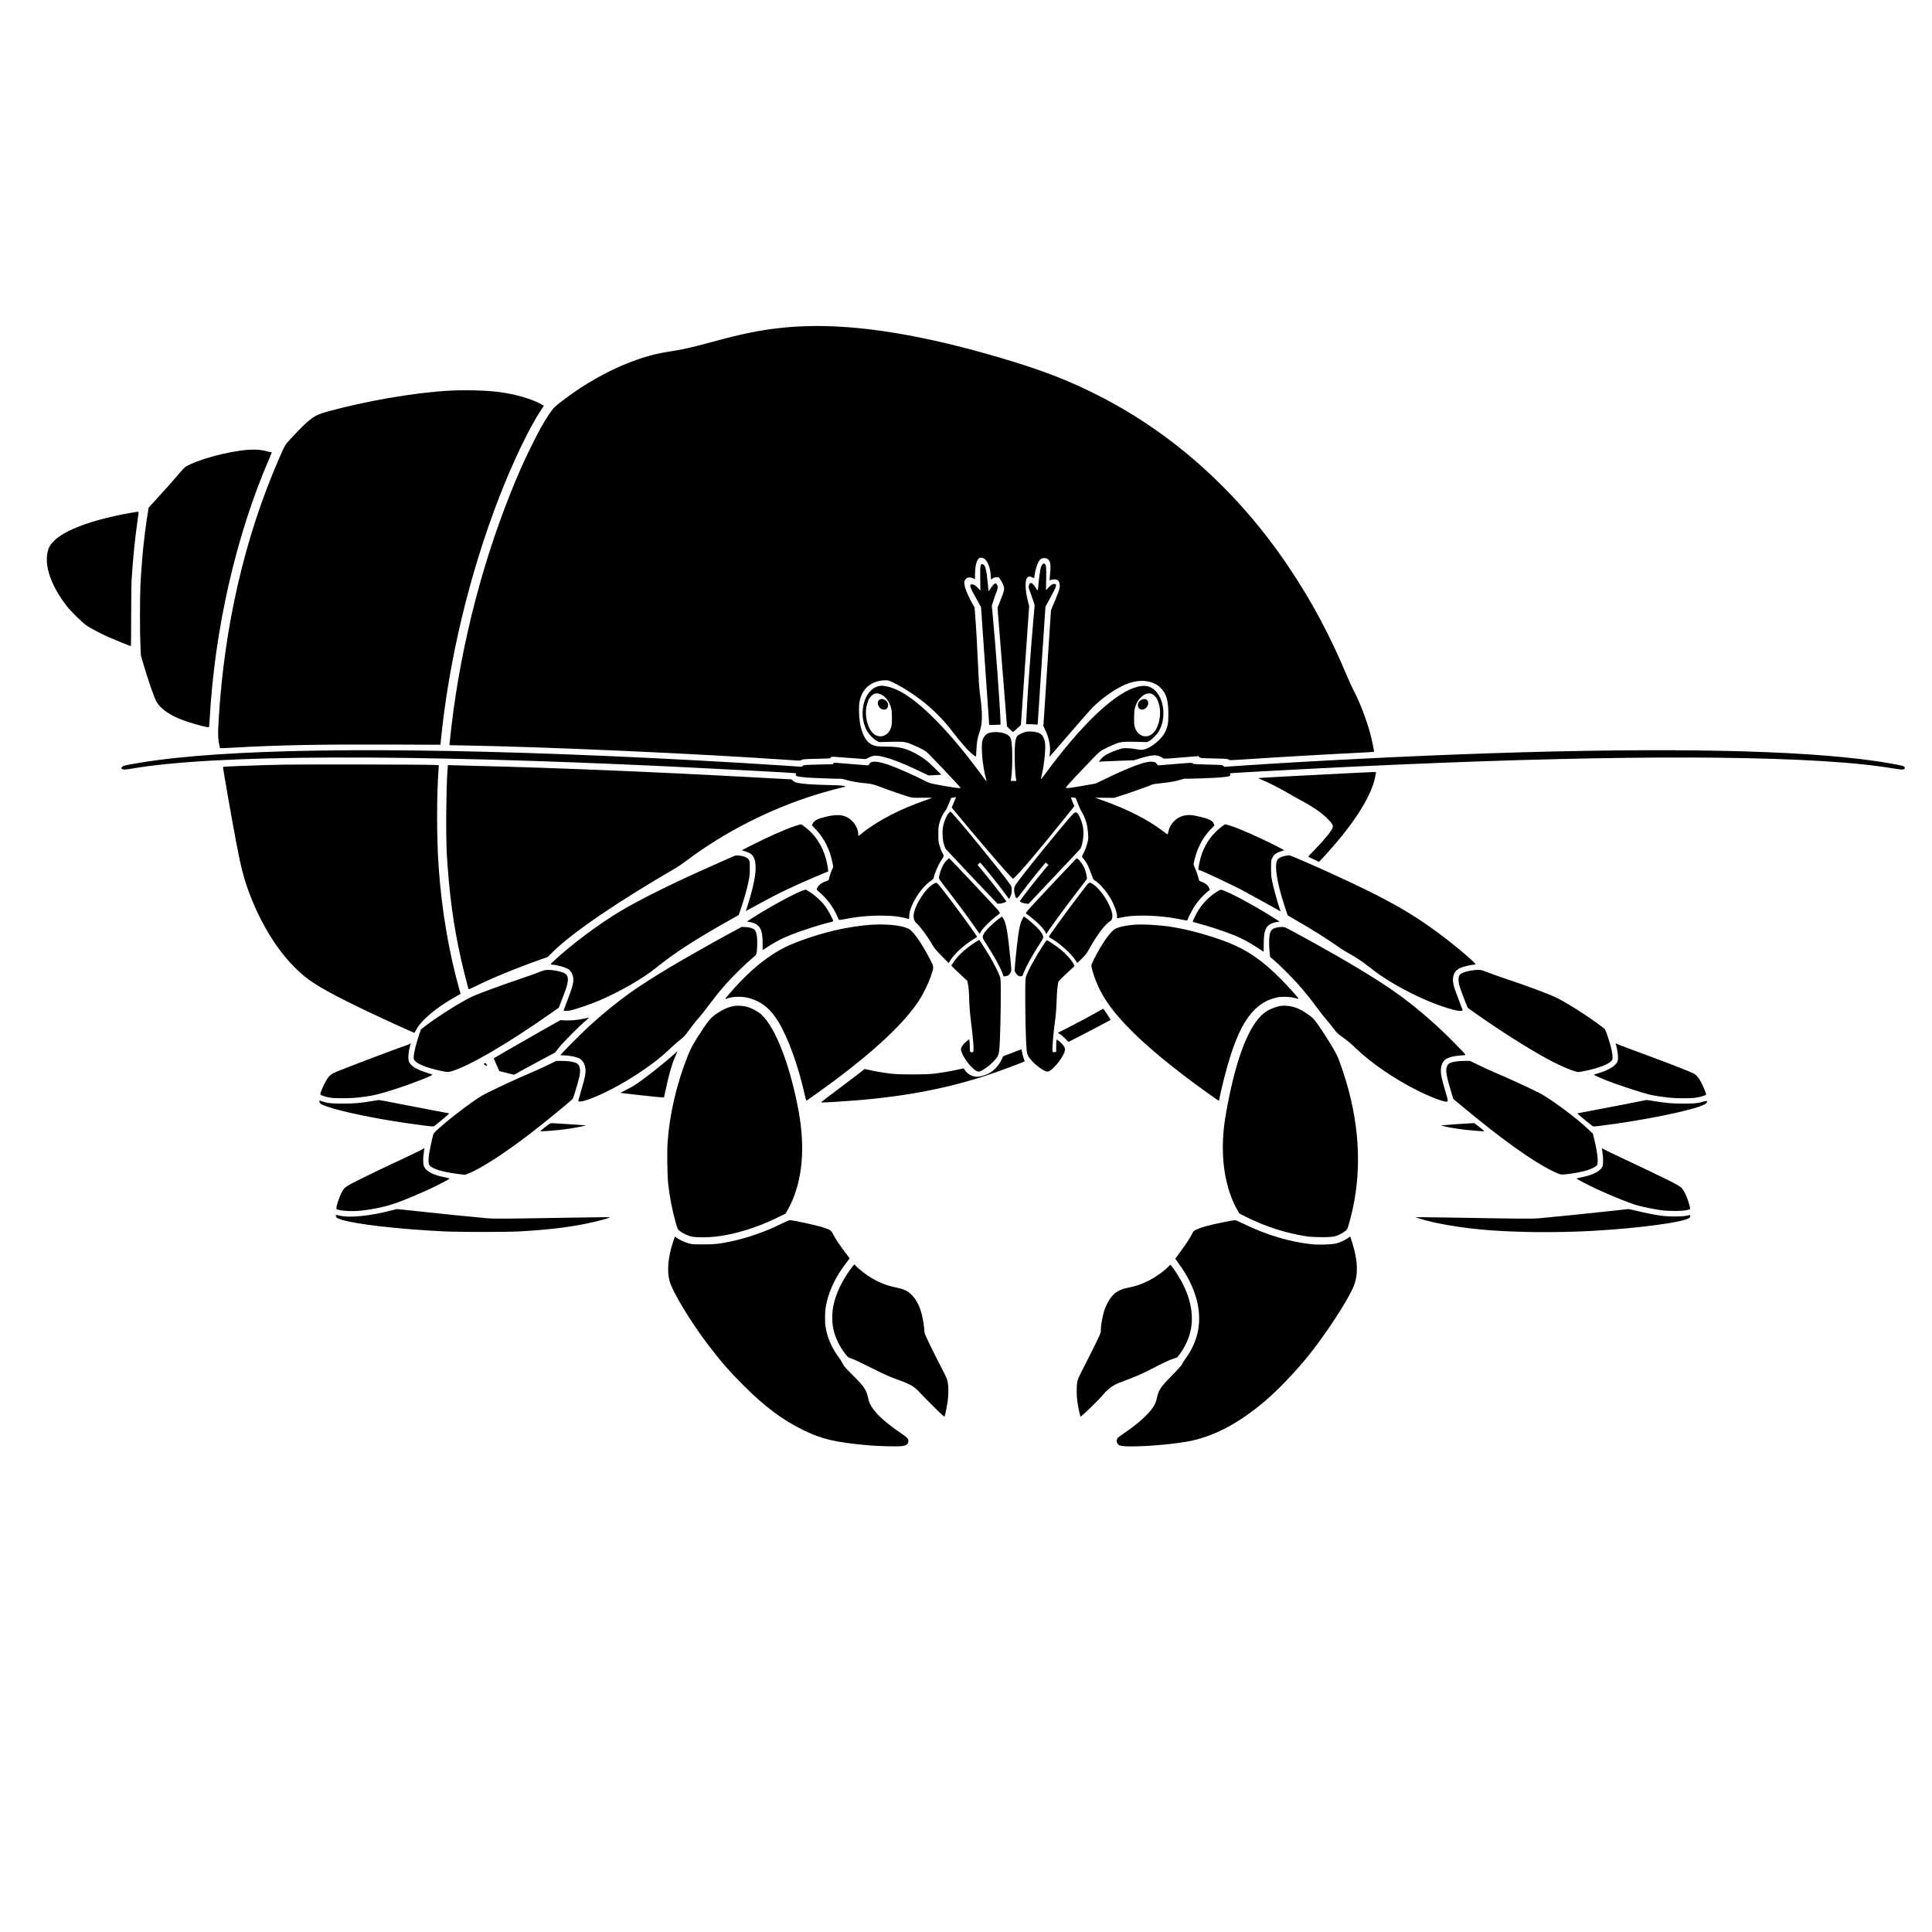 <svg xmlns="http://www.w3.org/2000/svg" width="4500" height="4500" viewBox="0 0 4500 4500" version="1.1">
	<path d="M 1878 759.674 C 1834.378 761.041, 1790.908 766.025, 1748.500 774.522 C 1722.327 779.766, 1701.025 784.975, 1656.092 797.116 C 1607.057 810.365, 1592.834 813.494, 1552 820.017 C 1480.001 831.518, 1393.067 871.367, 1318.381 927.102 C 1291.726 946.994, 1288.900 949.709, 1278.578 965.338 C 1265.488 985.158, 1256.134 1001.913, 1239.129 1036 C 1221.092 1072.155, 1206.812 1104.234, 1189.492 1147.500 C 1116.527 1329.774, 1066.889 1533.024, 1047.455 1729.088 L 1046.802 1735.676 1085.151 1736.364 C 1281.619 1739.889, 1626.651 1755.437, 1842.996 1770.514 C 1863.878 1771.970, 1864.566 1771.957, 1867.089 1770.092 C 1869.469 1768.332, 1872.367 1768.111, 1901.843 1767.442 C 1919.529 1767.040, 1934 1766.412, 1934 1766.047 C 1934 1765.681, 1934.563 1764.622, 1935.250 1763.693 C 1936.419 1762.114, 1938.896 1762.198, 1973.500 1764.991 C 1993.850 1766.633, 2012.158 1767.982, 2014.184 1767.989 C 2016.553 1767.996, 2019.590 1766.929, 2022.699 1764.996 C 2025.356 1763.344, 2030.103 1761.453, 2033.248 1760.794 C 2049.805 1757.321, 2086.316 1769.447, 2146.693 1798.471 L 2162.886 1806.256 2177.693 1805.373 L 2192.500 1804.491 2179 1790.956 C 2163.159 1775.074, 2154.982 1768.356, 2142 1760.556 C 2113.865 1743.650, 2097.045 1739, 2064.034 1739 C 2043.637 1739, 2037.424 1737.989, 2028.719 1733.251 C 2011.739 1724.009, 2000.658 1692.660, 2000.707 1654 C 2000.730 1636.179, 2002.462 1627.671, 2008.625 1615.105 C 2017.694 1596.617, 2037.697 1584.854, 2060.500 1584.600 C 2069.378 1584.501, 2069.646 1584.570, 2080.222 1589.675 C 2106.429 1602.325, 2139.135 1624.212, 2164.449 1646.042 C 2177.985 1657.715, 2200.978 1681.449, 2209.455 1692.500 C 2225.104 1712.898, 2243.285 1735.071, 2251.624 1743.928 C 2259.534 1752.329, 2270.953 1762, 2272.962 1762 C 2273.370 1762, 2273.980 1754.688, 2274.317 1745.750 C 2274.977 1728.238, 2276.699 1718.689, 2281.847 1704 C 2288.544 1684.890, 2288.733 1661.569, 2282.557 1616.500 C 2280.623 1602.389, 2279.530 1585.645, 2277.501 1539 C 2276.077 1506.275, 2273.803 1464.961, 2272.449 1447.191 L 2269.985 1414.881 2265.552 1407.191 C 2258.347 1394.694, 2250.256 1377.044, 2248.053 1369.020 C 2244.858 1357.379, 2245.473 1352.247, 2250.636 1347.462 C 2253.967 1344.375, 2260.584 1344.174, 2266.750 1346.973 L 2271 1348.902 2271.008 1338.201 C 2271.020 1320.875, 2273.793 1307.776, 2278.680 1301.969 C 2280.758 1299.499, 2281.923 1299, 2285.611 1299 C 2296.801 1299, 2306.183 1316.502, 2307.680 1340.168 L 2308.292 1349.835 2312.268 1347.204 C 2315.224 1345.248, 2317.553 1344.563, 2321.341 1344.536 L 2326.436 1344.500 2330.725 1351 C 2336.807 1360.217, 2339.315 1367.303, 2338.694 1373.517 C 2338.403 1376.428, 2335.093 1386.288, 2330.804 1397.017 L 2323.416 1415.500 2334.458 1553.722 L 2345.500 1691.944 2351.971 1698.472 C 2355.530 1702.062, 2358.905 1704.992, 2359.471 1704.983 C 2360.037 1704.973, 2364.414 1701.261, 2369.199 1696.733 L 2377.897 1688.500 2387.502 1549.969 L 2397.107 1411.439 2394.589 1401.746 C 2390.706 1386.801, 2388.838 1374.456, 2388.800 1363.498 C 2388.739 1345.479, 2394.010 1339.393, 2404.876 1344.937 L 2408.673 1346.874 2409.910 1338.796 C 2412.659 1320.841, 2418.784 1305.323, 2424.500 1301.837 C 2429.125 1299.016, 2437.078 1299.353, 2440.853 1302.530 C 2445.909 1306.784, 2447.394 1313.237, 2446.580 1327.420 C 2446.198 1334.064, 2445.556 1342.212, 2445.153 1345.526 L 2444.420 1351.552 2450.246 1350.129 C 2463.663 1346.851, 2470.378 1354.314, 2467.939 1369.794 C 2467.312 1373.775, 2463.452 1384.390, 2457.436 1398.678 L 2447.924 1421.269 2439.089 1556.272 L 2430.254 1691.275 2435.163 1701.550 C 2443.578 1719.167, 2447.592 1741.090, 2445.121 1755.941 C 2444.532 1759.484, 2444.203 1762.536, 2444.390 1762.723 C 2444.577 1762.911, 2465.650 1738.637, 2491.217 1708.782 C 2516.784 1678.927, 2541.948 1650.450, 2547.135 1645.500 C 2572.961 1620.858, 2606.288 1598.922, 2629.861 1591.050 C 2658.858 1581.367, 2686.866 1585.681, 2703.593 1602.407 C 2716.577 1615.392, 2721.385 1631.911, 2721.373 1663.500 C 2721.365 1685.033, 2720.075 1691.865, 2713.369 1705.878 C 2706.959 1719.273, 2686.972 1737.093, 2671.160 1743.510 C 2662.168 1747.160, 2657.787 1747.413, 2646 1744.966 C 2639.633 1743.644, 2631.367 1742.730, 2625 1742.643 C 2615.013 1742.507, 2613.891 1742.712, 2602.048 1746.840 C 2580.600 1754.316, 2569.145 1760.979, 2563.072 1769.508 L 2559.643 1774.324 2567.072 1773.701 C 2571.157 1773.359, 2589.575 1772.560, 2608 1771.924 L 2641.500 1770.769 2655.119 1766.407 C 2671.544 1761.146, 2685.538 1758.549, 2692.498 1759.470 C 2698.088 1760.210, 2705.435 1763.165, 2708.488 1765.902 C 2710.430 1767.644, 2711.904 1767.593, 2751 1764.415 L 2791.500 1761.122 2793.500 1763.467 C 2795.494 1765.805, 2795.592 1765.814, 2827.282 1766.537 C 2856.359 1767.200, 2859.269 1767.424, 2861.480 1769.163 C 2863.859 1771.034, 2864.498 1771.025, 2901.699 1768.557 C 2979.897 1763.369, 3096.128 1756.646, 3164 1753.385 C 3183.525 1752.447, 3199.814 1751.414, 3200.199 1751.090 C 3201.180 1750.261, 3195.823 1724.406, 3191.074 1707.054 C 3181.776 1673.080, 3166.108 1632.822, 3151.529 1605.450 C 3148.585 1599.922, 3142.801 1587.309, 3138.676 1577.421 C 3098.779 1481.788, 3056.129 1401.816, 3001.923 1321 C 2886.077 1148.285, 2735.373 1011.922, 2562.491 923.384 C 2492.488 887.533, 2433.076 864.268, 2340.919 836.620 C 2156.762 781.370, 2002.714 755.764, 1878 759.674 M 1044 910.089 C 962.625 914.884, 852.392 933.964, 761.306 959.020 C 731.152 967.315, 721.592 974.394, 678.742 1020.165 C 663.601 1036.340, 664.135 1035.444, 649.324 1069.500 C 570.128 1251.610, 522.778 1456.014, 509.524 1673 C 507.441 1707.113, 507.509 1717.383, 509.909 1730.883 C 511.022 1737.144, 512.125 1742.458, 512.359 1742.693 C 512.594 1742.927, 525.096 1742.423, 540.143 1741.574 C 646.983 1735.538, 742.956 1733.599, 905.190 1734.197 L 1025.879 1734.642 1026.521 1728.071 C 1045.068 1538.143, 1093.744 1335.192, 1163.968 1155 C 1195.405 1074.333, 1232.890 996.335, 1259.925 955.334 L 1266.740 944.998 1261.620 942.080 C 1238.150 928.701, 1198.240 917.332, 1158 912.560 C 1128.708 909.087, 1079.213 908.014, 1044 910.089 M 578 1047.684 C 530.741 1051.193, 458.207 1070.912, 432.328 1087.287 C 430.034 1088.738, 423.746 1095.230, 418.354 1101.713 C 407.452 1114.823, 385.338 1139.733, 361.748 1165.477 L 346.191 1182.454 343.556 1198.977 C 335.634 1248.657, 329.702 1308.212, 327.021 1365 C 325.682 1393.352, 325.718 1476.333, 327.081 1504.315 L 328.162 1526.500 333.638 1545.500 C 344.087 1581.756, 359.396 1625.804, 364.743 1635 C 372.975 1649.157, 392.053 1663.300, 417.416 1674.048 C 436.800 1682.263, 484.544 1695.789, 486.666 1693.667 C 487.066 1693.268, 487.749 1686.316, 488.184 1678.220 C 499.575 1466.260, 549.300 1248.147, 627.402 1067.556 C 630.481 1060.437, 633 1054.249, 633 1053.806 C 633 1053.363, 631.697 1053, 630.105 1053 C 628.513 1053, 624.270 1052.092, 620.675 1050.981 C 609.527 1047.538, 595.039 1046.418, 578 1047.684 M 304.322 1194.538 C 215.897 1210.204, 150.052 1234.469, 124.922 1260.647 C 116.460 1269.462, 113.552 1274.571, 111.047 1285.020 C 103.051 1318.374, 119.099 1364.380, 154.993 1411 C 164.879 1423.840, 190.438 1449.040, 201.428 1456.781 C 210.831 1463.406, 237.353 1477.221, 257.500 1485.991 C 270.089 1491.470, 303.811 1505, 304.879 1505 C 305.220 1505, 305.500 1473.838, 305.500 1435.750 C 305.500 1389.880, 305.939 1359.748, 306.799 1346.500 C 309.915 1298.544, 314.333 1254.714, 320.093 1214.613 C 321.744 1203.125, 322.960 1193.184, 322.797 1192.522 C 322.579 1191.635, 317.694 1192.169, 304.322 1194.538 M 2428.752 1313.981 C 2427.342 1315.089, 2425.458 1318.135, 2424.564 1320.748 C 2422.806 1325.887, 2419.541 1349.539, 2418.421 1365.250 C 2418.039 1370.612, 2417.385 1375, 2416.967 1375 C 2416.550 1375, 2414.699 1372.642, 2412.854 1369.759 C 2405.148 1357.719, 2400.560 1355.082, 2397.526 1360.950 C 2395.364 1365.130, 2395.630 1369.913, 2398.370 1376.126 C 2399.673 1379.082, 2402.798 1387.809, 2405.315 1395.519 L 2409.890 1409.538 2406.975 1443.019 C 2400.657 1515.609, 2393.206 1618.208, 2391.544 1655.500 C 2391.226 1662.650, 2390.708 1672.631, 2390.395 1677.679 L 2389.824 1686.858 2397.162 1686.792 C 2401.198 1686.756, 2407.313 1687.057, 2410.750 1687.461 C 2416.236 1688.107, 2417 1687.990, 2417 1686.510 C 2417 1685.583, 2421.064 1623.636, 2426.032 1548.850 L 2435.064 1412.876 2441.929 1400.627 C 2445.705 1393.890, 2451.341 1383.299, 2454.454 1377.092 C 2460.869 1364.301, 2461.333 1360.710, 2456.643 1360.173 C 2452.124 1359.656, 2448.444 1361.771, 2442.151 1368.498 L 2436.298 1374.755 2436.736 1348.627 C 2437.201 1320.892, 2436.692 1315.536, 2433.385 1313.339 C 2431.570 1312.135, 2430.998 1312.214, 2428.752 1313.981 M 2283.949 1317.775 C 2283.144 1320.463, 2282.894 1329.999, 2283.142 1348.584 L 2283.500 1375.500 2276.964 1368.836 C 2272.055 1363.829, 2269.506 1361.998, 2266.722 1361.476 C 2255.980 1359.460, 2257.265 1364.565, 2275.872 1397.824 L 2285.004 1414.149 2294.502 1550.927 C 2299.726 1626.155, 2304 1687.936, 2304 1688.218 C 2304 1688.500, 2309.963 1688.553, 2317.250 1688.336 L 2330.500 1687.942 2330.201 1678.221 C 2329.022 1639.836, 2318.799 1501.299, 2311.557 1425.577 L 2310.144 1410.803 2314.169 1398.152 C 2316.382 1391.193, 2319.555 1382.206, 2321.219 1378.180 C 2324.556 1370.107, 2324.625 1364.453, 2321.430 1360.922 C 2317.880 1357, 2314.938 1359.044, 2306.923 1371 L 2302.566 1377.500 2300.857 1360 C 2297.386 1324.468, 2294.739 1314.817, 2288.295 1314.191 C 2285.375 1313.907, 2285.020 1314.200, 2283.949 1317.775 M 2047.045 1598.092 C 2026.332 1602.153, 2010.987 1625.900, 2009.303 1656.500 C 2008.395 1673.008, 2012.242 1690.158, 2019.724 1702.959 C 2024.644 1711.376, 2035.069 1721.979, 2042 1725.615 L 2047.500 1728.500 2063 1728.060 C 2097.115 1727.091, 2104.710 1727.427, 2114.500 1730.344 C 2119.450 1731.819, 2130.925 1736.682, 2140 1741.151 C 2155.770 1748.916, 2156.876 1749.659, 2165 1757.932 C 2177.564 1770.727, 2210.631 1805.496, 2225.463 1821.507 C 2237.378 1834.369, 2238.219 1835.524, 2235.865 1835.802 C 2232.598 1836.187, 2204.686 1831.851, 2181.844 1827.412 C 2166.358 1824.402, 2163.162 1823.436, 2155.844 1819.556 C 2133.775 1807.855, 2091.847 1789.224, 2071.500 1782.076 C 2043.171 1772.124, 2028.915 1771.463, 2024.552 1779.900 C 2023.086 1782.734, 2022.660 1782.921, 2018.735 1782.461 C 2016.406 1782.188, 1999.650 1780.851, 1981.500 1779.490 C 1963.350 1778.130, 1946.990 1776.808, 1945.144 1776.554 C 1942.435 1776.180, 1941.690 1776.468, 1941.278 1778.046 C 1940.857 1779.654, 1939.858 1780.010, 1935.633 1780.057 C 1932.810 1780.089, 1917.328 1780.470, 1901.229 1780.903 C 1873.319 1781.655, 1871.852 1781.790, 1869.694 1783.818 L 1867.430 1785.944 1822.965 1782.994 C 1707.118 1775.307, 1546.251 1766.579, 1418 1761.023 C 896.235 1738.420, 518.256 1743.936, 323.500 1776.996 C 289.658 1782.740, 286.907 1783.407, 284.246 1786.501 C 281.483 1789.712, 281.939 1790.637, 286.944 1791.985 C 290.075 1792.828, 294.137 1792.455, 308.452 1790.008 C 499.066 1757.432, 942.663 1755.845, 1564.500 1785.517 C 1663.039 1790.219, 1836.482 1799.401, 1848.743 1800.565 C 1854.644 1801.125, 1854.926 1801.269, 1853.895 1803.196 C 1851.574 1807.533, 1856.614 1809.109, 1878.771 1810.973 C 1891.715 1812.062, 1953.332 1814.284, 1958.481 1813.848 C 1960.142 1813.707, 1965.325 1814.792, 1970 1816.259 C 1980.373 1819.514, 1996.481 1822.439, 2012.500 1823.977 C 2030.675 1825.722, 2033.141 1826.313, 2051.748 1833.371 C 2071.497 1840.863, 2105.717 1852.674, 2117.500 1856.064 C 2124.972 1858.215, 2127.018 1858.348, 2148.500 1858.093 C 2161.150 1857.942, 2171.257 1858.065, 2170.960 1858.366 C 2170.663 1858.667, 2163.688 1861.235, 2155.460 1864.072 C 2096.189 1884.509, 2043.197 1912.095, 2007.329 1941.184 C 2003.384 1944.383, 1999.897 1947, 1999.579 1947 C 1999.260 1947, 1998.989 1945.313, 1998.976 1943.250 C 1998.911 1933.329, 1994.223 1922.515, 1986.256 1913.910 C 1972.108 1898.628, 1954.603 1895.059, 1926.500 1901.726 C 1904.239 1907.007, 1897.011 1910.526, 1893.285 1917.899 L 1891.070 1922.281 1900.133 1931.857 C 1919.578 1952.404, 1932.489 1977.901, 1938.568 2007.764 L 1940.861 2019.029 1938.035 2025.264 C 1935.456 2030.953, 1931.990 2041.591, 1930.599 2048.085 C 1930.171 2050.083, 1929.074 2050.960, 1925.772 2051.949 C 1914.379 2055.358, 1905.402 2062.109, 1903.098 2069 C 1901.935 2072.481, 1901.958 2072.525, 1907.214 2076.914 C 1925.314 2092.027, 1940.860 2112.654, 1949.712 2133.301 C 1951.646 2137.811, 1953.604 2141.905, 1954.064 2142.400 C 1954.555 2142.929, 1959.354 2142.419, 1965.700 2141.164 C 1995.490 2135.271, 2022.496 2132.603, 2052 2132.638 C 2079.456 2132.672, 2098.530 2135.023, 2116.106 2140.539 C 2117.474 2140.969, 2117.709 2140.038, 2117.692 2134.272 C 2117.622 2111.003, 2144.250 2067.470, 2168.335 2051.479 C 2172.141 2048.951, 2174.228 2046.827, 2174.605 2045.095 C 2177.091 2033.691, 2184.617 2015.848, 2191.233 2005.670 C 2199.564 1992.855, 2199.257 1994.437, 2194.950 1986.500 C 2192.861 1982.650, 2189.886 1975, 2188.340 1969.500 C 2185.770 1960.356, 2185.532 1958.087, 2185.552 1943 C 2185.572 1928.985, 2185.927 1925.145, 2187.914 1917.500 C 2190.587 1907.214, 2196.456 1894.828, 2201.235 1889.386 C 2203.207 1887.141, 2206.678 1880.303, 2210 1872.117 L 2215.500 1858.566 2221.308 1857.410 C 2225.572 1856.562, 2226.982 1856.553, 2226.612 1857.377 C 2226.335 1857.995, 2224.002 1863.545, 2221.429 1869.712 L 2216.750 1880.924 2220.690 1885.712 C 2272.808 1949.047, 2335.504 2022.305, 2353.331 2040.697 L 2359.337 2046.894 2362.419 2044.367 C 2373.507 2035.272, 2421.418 1978.699, 2479.948 1905.592 L 2502.291 1877.683 2498.154 1867.666 C 2495.879 1862.157, 2494.204 1857.463, 2494.431 1857.236 C 2494.658 1857.009, 2497.226 1857.202, 2500.137 1857.665 L 2505.430 1858.508 2511.504 1873.692 C 2514.845 1882.043, 2518.318 1889.694, 2519.222 1890.692 C 2521.983 1893.744, 2527.777 1906.999, 2530.502 1916.500 C 2533.273 1926.163, 2535.541 1948.399, 2534.480 1955.500 C 2533.350 1963.061, 2527.665 1980.505, 2524.826 1985.123 C 2523.263 1987.666, 2521.496 1991.146, 2520.900 1992.857 C 2519.884 1995.771, 2520.104 1996.296, 2524.404 2001.212 C 2529.613 2007.166, 2534.879 2016.682, 2537.846 2025.500 C 2538.956 2028.800, 2541.245 2034.738, 2542.932 2038.695 C 2544.619 2042.653, 2546.003 2046.478, 2546.008 2047.195 C 2546.012 2047.913, 2547.827 2049.535, 2550.041 2050.799 C 2560.125 2056.558, 2576.391 2074.983, 2586.512 2092.110 C 2595.397 2107.146, 2602.700 2127.877, 2601.807 2135.527 C 2601.584 2137.437, 2601.670 2139, 2601.998 2139 C 2602.325 2139, 2606.623 2138.132, 2611.547 2137.072 C 2626.852 2133.776, 2639.694 2132.658, 2662.500 2132.637 C 2691.900 2132.609, 2723.636 2135.892, 2753 2141.998 C 2764.168 2144.321, 2765.997 2144.426, 2766.009 2142.750 C 2766.029 2140.106, 2777.425 2118.058, 2783.456 2108.995 C 2790.472 2098.453, 2803.906 2083.630, 2812.344 2077.120 L 2817.838 2072.882 2816.324 2068.437 C 2814.386 2062.749, 2808.738 2057.868, 2799.918 2054.259 L 2793.174 2051.500 2790.949 2043 C 2789.724 2038.325, 2786.942 2030.450, 2784.764 2025.500 C 2782.587 2020.550, 2780.580 2015.529, 2780.304 2014.342 C 2779.633 2011.458, 2784.397 1992.588, 2788.475 1981.973 C 2796.226 1961.796, 2805.803 1946.423, 2819.539 1932.113 L 2828.774 1922.491 2826.768 1918.229 C 2823.282 1910.821, 2816.982 1907.624, 2795.846 1902.541 C 2777.731 1898.185, 2770.329 1897.426, 2761.106 1898.982 C 2741.404 1902.305, 2725.537 1917.374, 2721.519 1936.580 C 2720.757 1940.221, 2719.961 1943.372, 2719.750 1943.584 C 2719.538 1943.795, 2715.796 1941.219, 2711.433 1937.860 C 2674.157 1909.157, 2627.266 1885.130, 2567 1863.848 L 2550.500 1858.022 2572.500 1858.178 L 2594.500 1858.335 2606.783 1854.614 C 2625.123 1849.057, 2682.192 1828.764, 2684.500 1826.978 C 2685.050 1826.553, 2692.925 1825.452, 2702 1824.531 C 2724.003 1822.300, 2738.829 1819.698, 2749.993 1816.108 C 2755.063 1814.478, 2759.791 1813.366, 2760.500 1813.638 C 2762.432 1814.380, 2826.678 1812.203, 2841.293 1810.902 C 2848.285 1810.279, 2856.592 1809.255, 2859.753 1808.627 C 2865.350 1807.514, 2865.496 1807.401, 2865.360 1804.310 L 2865.220 1801.136 2871.360 1800.549 C 2878.016 1799.912, 2976.134 1794.527, 3054 1790.525 C 3617.825 1761.543, 4043.026 1756.567, 4291.500 1776.044 C 4338.207 1779.705, 4375.177 1784.032, 4411.138 1790.045 C 4421.106 1791.712, 4430.120 1792.726, 4431.866 1792.377 C 4437.852 1791.180, 4438.496 1787.342, 4433.174 1784.590 C 4429.418 1782.648, 4399.341 1777.106, 4368 1772.581 C 4190.112 1746.899, 3885.551 1740.779, 3470 1754.536 C 3288.498 1760.545, 3050.355 1772.475, 2881.089 1784.038 L 2851.679 1786.047 2849.346 1783.855 C 2847.081 1781.728, 2846.035 1781.639, 2813.409 1780.822 C 2782.725 1780.053, 2779.661 1779.821, 2778.152 1778.148 C 2776.552 1776.374, 2775.430 1776.402, 2742.500 1779.057 C 2723.800 1780.565, 2705.688 1782.051, 2702.250 1782.361 C 2697.556 1782.784, 2696 1782.607, 2696 1781.649 C 2696 1780.948, 2694.635 1779.066, 2692.966 1777.468 C 2682.966 1767.887, 2648.568 1778.378, 2578 1812.529 L 2552.500 1824.870 2530 1828.912 C 2498.108 1834.642, 2484.115 1836.515, 2482.824 1835.224 C 2481.678 1834.078, 2489.677 1825.123, 2524.081 1789.038 C 2564.348 1746.803, 2560.269 1750.360, 2579 1741.144 C 2588.075 1736.679, 2599.550 1731.819, 2604.500 1730.344 C 2614.290 1727.427, 2621.885 1727.091, 2656 1728.060 L 2671.500 1728.500 2677 1725.615 C 2683.931 1721.979, 2694.356 1711.376, 2699.276 1702.959 C 2716.008 1674.332, 2712.403 1630.706, 2691.546 1609.435 C 2678.675 1596.308, 2663.954 1594.178, 2641.159 1602.148 C 2590.513 1619.854, 2516.765 1691.051, 2436.529 1799.700 C 2429.949 1808.609, 2424.429 1815.763, 2424.263 1815.596 C 2424.096 1815.430, 2425.096 1810.615, 2426.486 1804.897 C 2432.023 1782.105, 2435.937 1743.973, 2434.097 1730.745 C 2432.246 1717.435, 2427.151 1709.729, 2418.087 1706.531 C 2411.690 1704.274, 2399.423 1703.142, 2391.969 1704.121 C 2384.462 1705.106, 2371.676 1711.117, 2368.826 1715 C 2367.817 1716.375, 2366.230 1720.875, 2365.299 1725 C 2362.244 1738.537, 2363.093 1795.684, 2366.647 1815.750 L 2367.223 1819 2360.761 1819 L 2354.299 1819 2355.118 1813.820 C 2358.418 1792.941, 2358.677 1739.716, 2355.548 1725.500 C 2353.632 1716.799, 2351.911 1714.454, 2344.431 1710.349 C 2334.185 1704.728, 2314.707 1703.418, 2302.753 1707.546 C 2296.229 1709.800, 2290.819 1716.106, 2288.434 1724.237 C 2284.217 1738.613, 2288.809 1787.545, 2296.946 1814.934 C 2297.831 1817.914, 2297.673 1820.173, 2296.666 1818.917 C 2296.483 1818.688, 2289.702 1809.560, 2281.598 1798.633 C 2210.112 1702.247, 2144.139 1635.312, 2095.627 1609.947 C 2083.932 1603.832, 2071.282 1599.424, 2061.545 1598.070 C 2052.981 1596.878, 2053.240 1596.878, 2047.045 1598.092 M 2035.500 1616.388 C 2032.121 1617.862, 2025.894 1624.371, 2023.579 1628.847 C 2022.736 1630.478, 2020.878 1635.792, 2019.452 1640.656 C 2012.776 1663.416, 2019.676 1695.432, 2034.041 1708.347 C 2048.299 1721.166, 2068.406 1714.860, 2075.095 1695.470 C 2077.256 1689.207, 2077.500 1686.827, 2077.500 1672 C 2077.500 1653.691, 2076.009 1646.518, 2069.747 1634.708 C 2062.107 1620.298, 2046.127 1611.749, 2035.500 1616.388 M 2668.198 1616.679 C 2662.354 1618.747, 2652.991 1627.656, 2649.253 1634.708 C 2642.991 1646.518, 2641.500 1653.691, 2641.500 1672 C 2641.500 1686.827, 2641.744 1689.207, 2643.905 1695.470 C 2650.594 1714.860, 2670.701 1721.166, 2684.959 1708.347 C 2699.298 1695.455, 2706.202 1663.408, 2699.543 1640.656 C 2696.417 1629.976, 2694.998 1627.111, 2690.193 1621.787 C 2684.096 1615.030, 2677.314 1613.455, 2668.198 1616.679 M 2048.831 1629.530 C 2044.744 1631.749, 2043.371 1637.065, 2045.467 1642.553 C 2049.589 1653.347, 2062.767 1656.598, 2067.302 1647.940 C 2070.879 1641.113, 2067.288 1632.802, 2059.282 1629.377 C 2055.226 1627.641, 2052.227 1627.685, 2048.831 1629.530 M 2659.500 1629.417 C 2651.659 1632.917, 2648.168 1641.204, 2651.698 1647.940 C 2656.233 1656.598, 2669.411 1653.347, 2673.533 1642.553 C 2677.352 1632.552, 2669.321 1625.034, 2659.500 1629.417 M 660.500 1781.003 C 598.512 1782.383, 520.385 1785.281, 519.429 1786.237 C 518.656 1787.010, 539.896 1908.205, 551.021 1966.500 C 561.268 2020.195, 567.984 2046.121, 580.040 2078.528 C 615.300 2173.303, 670.286 2250.408, 730.500 2289.516 C 765.963 2312.547, 827.802 2343.694, 932.221 2391.115 C 950.375 2399.360, 965.346 2405.969, 965.491 2405.803 C 965.636 2405.636, 966.773 2403.475, 968.018 2401 C 979.904 2377.372, 1013.256 2348.737, 1059.543 2322.421 L 1072.782 2314.894 1070.338 2306.197 C 1045.047 2216.195, 1028.514 2118.202, 1021.546 2017 C 1016.959 1950.372, 1016.959 1852.155, 1021.546 1790.880 L 1022.192 1782.259 1010.346 1781.645 C 990.992 1780.643, 700.634 1780.110, 660.500 1781.003 M 1042.628 1789.743 C 1039.278 1830.906, 1038.199 1949.217, 1040.793 1991 C 1046.586 2084.305, 1056.183 2155.250, 1073.538 2233.070 C 1078.635 2255.924, 1090.376 2302.181, 1091.570 2304.113 C 1091.859 2304.581, 1098.712 2301.653, 1106.798 2297.605 C 1144.168 2278.898, 1202.219 2254.959, 1257 2235.664 L 1275.500 2229.148 1287.500 2217.315 C 1333.836 2171.624, 1436.659 2101.532, 1576.904 2020.034 C 1580.976 2017.668, 1591.326 2010.459, 1599.904 2004.015 C 1688.797 1937.233, 1795.138 1883.284, 1903.305 1850.093 C 1922.683 1844.146, 1957.321 1834.687, 1964.261 1833.446 C 1966.330 1833.076, 1968.234 1832.430, 1968.493 1832.012 C 1969.650 1830.139, 1958.434 1829.073, 1932 1828.545 C 1890.377 1827.713, 1862.543 1825.514, 1853.572 1822.349 C 1851.336 1821.560, 1848.156 1819.646, 1846.504 1818.095 L 1843.500 1815.274 1821 1814.095 C 1808.625 1813.446, 1778.475 1811.819, 1754 1810.478 C 1526.958 1798.040, 1287.775 1788.131, 1116 1784.047 C 1092.625 1783.491, 1066.696 1782.800, 1058.380 1782.511 L 1043.260 1781.985 1042.628 1789.743 M 3158 1800.075 C 3031.658 1806.405, 2930.831 1811.835, 2930.329 1812.338 C 2930.171 1812.495, 2933.746 1814.112, 2938.271 1815.931 C 2952.203 1821.529, 2979.711 1835.414, 2996.237 1845.191 C 3004.892 1850.311, 3018.761 1858.083, 3027.058 1862.463 C 3055.620 1877.541, 3077.054 1892.104, 3091.129 1905.996 C 3102.479 1917.198, 3105.656 1922.483, 3104.019 1927.442 C 3101.227 1935.901, 3086.238 1954.460, 3062.604 1978.723 C 3053.861 1987.698, 3046.886 1995.202, 3047.104 1995.399 C 3047.322 1995.595, 3053.085 1998.388, 3059.911 2001.604 L 3072.322 2007.452 3079.753 1999.476 C 3150.161 1923.904, 3193.305 1857.574, 3203.002 1809.991 C 3204.101 1804.598, 3205 1799.694, 3205 1799.093 C 3205 1797.751, 3203.974 1797.772, 3158 1800.075 M 2209.419 1894.395 C 2205.141 1898.999, 2200.691 1909.004, 2197.364 1921.500 C 2194.444 1932.466, 2194.842 1952.507, 2198.235 1965.349 C 2199.846 1971.448, 2201.725 1976.184, 2203.169 1977.788 C 2212.792 1988.481, 2321.687 2103.687, 2322.819 2104.372 C 2324.899 2105.632, 2334.609 2104.267, 2339.753 2101.991 L 2344.164 2100.040 2341.892 2096.770 C 2332.233 2082.873, 2304.293 2047.276, 2283.597 2022.500 L 2276.915 2014.500 2279.966 2011.757 L 2283.017 2009.013 2286.353 2012.757 C 2295.301 2022.796, 2320.863 2054.710, 2334.850 2073.304 L 2350.500 2094.109 2353.473 2087.804 C 2355.990 2082.466, 2356.450 2080.265, 2356.473 2073.438 C 2356.499 2065.648, 2356.365 2065.180, 2352.500 2059.565 C 2334.939 2034.051, 2230.679 1906.352, 2216.327 1892.778 L 2213.450 1890.057 2209.419 1894.395 M 2499.940 1895.265 C 2493.342 1901.261, 2442.393 1962.623, 2403.846 2011 C 2378.134 2043.269, 2365.074 2060.577, 2363.381 2064.631 C 2361.441 2069.274, 2361.664 2076.700, 2363.967 2084.159 C 2367.594 2095.900, 2366.646 2096.403, 2383.647 2073.714 C 2396.636 2056.380, 2419.911 2027.293, 2432.072 2013.197 L 2435.643 2009.057 2438.827 2011.778 L 2442.010 2014.500 2432.342 2026 C 2413.460 2048.461, 2379.677 2091.786, 2375.596 2098.774 C 2374.533 2100.595, 2382.434 2103.867, 2389.739 2104.631 L 2395.665 2105.250 2452.988 2044.375 C 2484.515 2010.894, 2512.068 1981.655, 2514.217 1979.399 C 2517.665 1975.780, 2518.431 1974.019, 2520.742 1964.399 C 2524.215 1949.948, 2524.433 1932.299, 2521.279 1921 C 2518.151 1909.795, 2515.230 1902.571, 2511.683 1897.262 C 2507.653 1891.233, 2504.893 1890.764, 2499.940 1895.265 M 1850.444 1924.455 C 1826.946 1932.456, 1790.434 1948.647, 1751.645 1968.266 L 1727.789 1980.332 1735.656 1982.916 C 1739.983 1984.337, 1745.086 1986.421, 1746.997 1987.547 C 1764.158 1997.662, 1764.318 2030.451, 1747.491 2088.838 C 1744.533 2099.102, 1740.988 2110.764, 1739.614 2114.754 L 1737.116 2122.008 1739.308 2120.862 C 1740.514 2120.231, 1753.425 2113.175, 1768 2105.180 C 1811.844 2081.131, 1851.603 2062.165, 1906.838 2038.951 L 1929.176 2029.563 1928.518 2024.032 C 1924.607 1991.128, 1910.727 1960.799, 1889.663 1939.132 C 1881.636 1930.875, 1867.703 1919.997, 1865.163 1920.005 C 1864.249 1920.008, 1857.625 1922.010, 1850.444 1924.455 M 2846.946 1924.277 C 2817.695 1946.518, 2800.277 1975.028, 2793.046 2012.501 C 2790.755 2024.372, 2790.615 2026, 2791.888 2026 C 2795.797 2026, 2872.281 2062.002, 2897.500 2075.713 C 2922.148 2089.114, 2978.423 2120.238, 2980.724 2121.742 L 2982.947 2123.196 2980.421 2115.848 C 2975.366 2101.144, 2966.872 2070.411, 2963.781 2055.635 C 2960.926 2041.991, 2960.609 2038.727, 2960.557 2022.500 C 2960.504 2005.766, 2960.662 2004.149, 2962.799 1999.512 C 2966.851 1990.720, 2971.608 1986.880, 2983.313 1982.953 L 2991.304 1980.272 2980.719 1974.594 C 2958.376 1962.609, 2913.498 1941.734, 2887.389 1931.180 C 2873.650 1925.627, 2856.502 1919.960, 2853.638 1920.027 C 2853.012 1920.041, 2850.001 1921.954, 2846.946 1924.277 M 1699 1998.612 C 1691.025 2002.192, 1673.700 2009.885, 1660.500 2015.706 C 1569.330 2055.909, 1484.559 2098.023, 1440.500 2125.001 C 1401.675 2148.775, 1357.853 2180.347, 1320.596 2211.389 C 1300.708 2227.959, 1281.937 2245.089, 1282.561 2246.098 C 1282.867 2246.594, 1284.627 2247, 1286.471 2247 C 1296.463 2247, 1318.336 2253.288, 1324.911 2258.050 C 1329.663 2261.493, 1333.809 2269.029, 1334.962 2276.321 C 1336.688 2287.241, 1333.829 2298.503, 1320.886 2331.769 C 1316.549 2342.917, 1313 2352.459, 1313 2352.974 C 1313 2354.899, 1320.097 2355.162, 1328.197 2353.538 C 1340.528 2351.065, 1375.064 2339.267, 1395.157 2330.664 C 1443.646 2309.901, 1496.173 2279.845, 1526.179 2255.694 C 1572.793 2218.174, 1619.207 2188.178, 1705.499 2139.802 L 1720.499 2131.393 1725.322 2117.446 C 1732.337 2097.160, 1739.521 2071.901, 1743.194 2054.611 C 1746.044 2041.190, 1746.408 2037.655, 1746.451 2023 C 1746.495 2008.154, 1746.296 2006.153, 1744.465 2003.035 C 1741.042 1997.209, 1732.750 1993.726, 1719.680 1992.623 C 1713.739 1992.121, 1712.940 1992.353, 1699 1998.612 M 2993.303 1993.486 C 2985.322 1994.934, 2978.646 1998.189, 2975.821 2002.011 C 2967.507 2013.263, 2973.923 2055.889, 2992.192 2110.787 L 2999.277 2132.073 3006.388 2136.172 C 3058.609 2166.270, 3087.742 2184.539, 3124 2209.924 C 3127.025 2212.042, 3135.350 2217.044, 3142.500 2221.040 C 3160.608 2231.159, 3175.167 2240.973, 3191.383 2253.991 C 3237.666 2291.147, 3314.085 2330.780, 3374.179 2348.796 C 3390.437 2353.669, 3399.199 2355.373, 3403.682 2354.532 C 3405.507 2354.189, 3407 2353.682, 3407 2353.405 C 3407 2353.127, 3403.230 2343.135, 3398.622 2331.200 C 3385.662 2297.634, 3383.091 2287.922, 3384.448 2277.665 C 3386.015 2265.822, 3391.494 2258.646, 3402.452 2254.084 C 3409.456 2251.169, 3427.129 2247.014, 3432.657 2246.985 C 3438.756 2246.952, 3438.060 2245.589, 3426.700 2235.317 C 3391.392 2203.390, 3344.802 2167.513, 3303.600 2140.523 C 3255.064 2108.729, 3201.998 2080.861, 3107 2037.276 C 3059.048 2015.276, 3005.341 1991.989, 3002.784 1992.090 C 3001.528 1992.140, 2997.261 1992.768, 2993.303 1993.486 M 2204.549 2004.405 C 2201.085 2007.954, 2197.631 2012.982, 2195.048 2018.240 C 2191.036 2026.404, 2187 2039.816, 2187 2044.986 C 2187 2046.873, 2190.423 2052.014, 2198.713 2062.576 C 2217.260 2086.206, 2245.269 2123.658, 2261.477 2146.500 C 2269.673 2158.050, 2277.591 2169.205, 2279.072 2171.288 L 2281.766 2175.076 2285.018 2169.288 C 2289.093 2162.036, 2307.198 2143.950, 2319.750 2134.594 C 2324.838 2130.802, 2329 2127.204, 2328.999 2126.600 C 2328.999 2125.995, 2327.044 2123.025, 2324.656 2120 C 2319.586 2113.579, 2212.400 1999.661, 2210.962 1999.165 C 2210.429 1998.981, 2207.543 2001.339, 2204.549 2004.405 M 2451.568 2058.179 C 2420.902 2090.728, 2394.320 2119.573, 2392.497 2122.280 L 2389.183 2127.202 2398.841 2134.499 C 2416.456 2147.806, 2432.202 2164.078, 2435.372 2172.250 C 2436.705 2175.688, 2437.165 2175.683, 2439.218 2172.208 C 2445.036 2162.359, 2490.135 2101.057, 2515.882 2068 C 2523.807 2057.825, 2530.733 2048.794, 2531.273 2047.931 C 2532.550 2045.891, 2529.742 2031.800, 2526.416 2023.561 C 2523.306 2015.854, 2515.891 2004.917, 2511.514 2001.578 C 2509.655 2000.160, 2507.951 1999, 2507.728 1999 C 2507.506 1999, 2482.233 2025.631, 2451.568 2058.179 M 2172.177 2060.040 C 2157.243 2070.013, 2139.478 2095.103, 2131.282 2117.798 C 2125.693 2133.274, 2127.037 2143.760, 2135.573 2151.273 C 2144.185 2158.853, 2160.936 2181.871, 2172.809 2202.436 C 2176.287 2208.462, 2181.269 2214.339, 2193.504 2226.851 L 2209.617 2243.329 2212.382 2238.611 C 2221.631 2222.829, 2244.450 2201.684, 2267.500 2187.536 C 2271.900 2184.835, 2275.663 2182.509, 2275.863 2182.367 C 2276.730 2181.748, 2242.165 2133.376, 2219.151 2103 C 2190.095 2064.651, 2182.992 2056, 2180.559 2056 C 2179.277 2056, 2175.505 2057.818, 2172.177 2060.040 M 2528.500 2065.256 C 2524.650 2070.293, 2516.132 2081.409, 2509.570 2089.957 C 2486.229 2120.368, 2443 2180.069, 2443 2181.893 C 2443 2182.274, 2445.964 2184.319, 2449.587 2186.438 C 2469.017 2197.804, 2494.436 2220.656, 2504.524 2235.828 L 2509.362 2243.103 2519.709 2232.802 C 2528.984 2223.567, 2530.899 2220.998, 2538.205 2208 C 2555.430 2177.353, 2572.904 2154.139, 2584.228 2146.859 C 2589.399 2143.535, 2590.984 2140.104, 2590.994 2132.215 C 2591.007 2122.570, 2581.510 2101.085, 2570.117 2084.986 C 2558.857 2069.075, 2544.291 2055.929, 2538.054 2056.049 C 2536.035 2056.088, 2534.035 2058.015, 2528.500 2065.256 M 1867.682 2075.003 C 1847.212 2082.610, 1788.977 2114.623, 1750.583 2139.375 L 1739.667 2146.413 1746.270 2147.632 C 1769.368 2151.895, 1776.328 2163.290, 1776.289 2196.777 L 1776.269 2213.054 1778.885 2211.322 C 1804.573 2194.311, 1820.384 2185.905, 1844.234 2176.578 C 1871.283 2166, 1913.724 2152.507, 1934.296 2147.946 C 1937.483 2147.240, 1940.355 2146.234, 1940.678 2145.712 C 1941.679 2144.092, 1929.382 2120.691, 1922.896 2111.877 C 1914.057 2099.862, 1900.821 2087.276, 1888.393 2079.068 C 1882.507 2075.181, 1877.198 2072.022, 1876.596 2072.049 C 1875.993 2072.075, 1871.982 2073.405, 1867.682 2075.003 M 2835.096 2076.499 C 2812.663 2090.359, 2794.927 2110.363, 2782.903 2135.365 C 2780.222 2140.939, 2778.022 2145.954, 2778.014 2146.509 C 2778.006 2147.064, 2783.063 2148.803, 2789.250 2150.374 C 2813.464 2156.521, 2847.431 2167.661, 2875 2178.498 C 2890.260 2184.496, 2911.240 2195.686, 2927.443 2206.470 C 2935.724 2211.981, 2942.739 2216.610, 2943.032 2216.756 C 2943.325 2216.902, 2943.550 2208.579, 2943.532 2198.261 C 2943.470 2161.924, 2950.080 2151.367, 2975.461 2147.268 L 2980.422 2146.467 2968.461 2138.878 C 2921.045 2108.794, 2860.774 2076.408, 2845 2072.537 C 2843.113 2072.074, 2840.685 2073.045, 2835.096 2076.499 M 2324.821 2141.250 C 2313.138 2150.046, 2297.113 2165.789, 2293.155 2172.359 C 2287.065 2182.467, 2287.133 2183.012, 2296.200 2196.998 C 2314.615 2225.403, 2330.222 2253.646, 2335.075 2267.345 L 2337.500 2274.190 2342.283 2273.739 C 2347.951 2273.204, 2351.389 2270.462, 2354.182 2264.252 C 2356.087 2260.014, 2356.085 2259.933, 2353.025 2229.752 C 2347.112 2171.434, 2343.737 2151.732, 2337.815 2140.960 C 2336.013 2137.682, 2334.220 2135, 2333.831 2135 C 2333.442 2135, 2329.387 2137.813, 2324.821 2141.250 M 2380.946 2141.106 C 2376.851 2149.219, 2374.452 2158.998, 2371.526 2179.500 C 2368.009 2204.147, 2362.755 2257.879, 2363.482 2261.757 C 2363.853 2263.732, 2365.858 2266.904, 2368.441 2269.600 C 2372.416 2273.749, 2373.129 2274.100, 2376.989 2273.813 L 2381.200 2273.500 2384.442 2265.500 C 2391.173 2248.891, 2403.926 2225.856, 2420.650 2200.101 C 2426.329 2191.356, 2430 2184.686, 2430 2183.115 C 2430 2177.862, 2424.646 2169.674, 2414.500 2159.413 C 2405.283 2150.091, 2386.996 2135, 2384.916 2135 C 2384.428 2135, 2382.642 2137.748, 2380.946 2141.106 M 2033.500 2153.686 C 2009.646 2154.909, 1973.462 2160.253, 1946.284 2166.566 C 1903.334 2176.542, 1853.826 2193.389, 1826.254 2207.409 C 1792.489 2224.578, 1756.488 2252.626, 1723.214 2287.686 C 1707.726 2304.006, 1688.611 2325.944, 1689.290 2326.623 C 1689.528 2326.861, 1691.012 2326.566, 1692.588 2325.967 C 1705.693 2320.984, 1727.723 2320.279, 1743.277 2324.344 C 1773.505 2332.243, 1794.595 2349.252, 1813.811 2381.229 C 1835.878 2417.950, 1859.288 2482.721, 1873.635 2546.746 C 1875.761 2556.232, 1877.725 2563.984, 1878 2563.974 C 1878.761 2563.946, 1927.433 2529.003, 1945.123 2515.785 C 2039.432 2445.315, 2105.284 2383.173, 2138.816 2333.004 C 2149.607 2316.860, 2162.630 2290.542, 2168.321 2273.378 C 2175.368 2252.125, 2175.384 2252.961, 2167.599 2237.231 C 2151.415 2204.532, 2129.641 2172.120, 2119.026 2164.929 C 2106.431 2156.395, 2071.135 2151.755, 2033.500 2153.686 M 2640.968 2153.944 C 2623.027 2155.453, 2608.701 2158.383, 2599.669 2162.390 C 2590.719 2166.362, 2578.262 2181.517, 2562.847 2207.192 C 2552.485 2224.452, 2542 2245.233, 2542 2248.512 C 2542 2255.960, 2550.542 2281.929, 2558.529 2298.762 C 2573.563 2330.447, 2594.101 2358.362, 2628.425 2393.761 C 2670.150 2436.794, 2736.228 2491.343, 2811 2544.481 C 2821.725 2552.103, 2832.255 2559.598, 2834.401 2561.136 C 2836.546 2562.673, 2838.624 2563.732, 2839.019 2563.488 C 2839.414 2563.244, 2840.040 2561.122, 2840.410 2558.772 C 2843.328 2540.250, 2858.212 2482.579, 2866.804 2456.500 C 2883.629 2405.432, 2900.586 2373.307, 2921.965 2352 C 2937.108 2336.907, 2953.722 2327.811, 2974.454 2323.261 C 2985.655 2320.803, 3003.427 2321.251, 3015 2324.283 C 3020.225 2325.651, 3024.646 2326.639, 3024.825 2326.477 C 3025.671 2325.712, 2998.640 2295.617, 2983.008 2279.920 C 2940.607 2237.344, 2904.768 2212.557, 2860.716 2195.341 C 2818.531 2178.854, 2765.876 2164.446, 2726 2158.477 C 2697.683 2154.238, 2660.831 2152.274, 2640.968 2153.944 M 1707 2170.024 C 1593.741 2231.653, 1513.241 2279.624, 1465.500 2313.934 C 1438.711 2333.188, 1404.616 2360.861, 1378 2384.954 C 1362.073 2399.372, 1324.683 2436.202, 1313.160 2448.825 L 1305.059 2457.698 1315.787 2458.312 C 1327.848 2459.002, 1337.958 2460.890, 1346.298 2464.010 C 1353.827 2466.827, 1359.307 2473.018, 1362.005 2481.752 C 1365.755 2493.894, 1364.243 2504.396, 1353.544 2540.500 C 1349.958 2552.600, 1347.019 2563.054, 1347.012 2563.731 C 1346.975 2567.504, 1357.331 2565.905, 1374.440 2559.497 C 1417.853 2543.237, 1473.676 2511.573, 1519.815 2477.037 C 1536.872 2464.270, 1548.986 2453.967, 1564.500 2439.032 C 1570 2433.737, 1578.843 2426.052, 1584.151 2421.953 C 1592.236 2415.710, 1595.217 2412.552, 1602.517 2402.500 C 1612.664 2388.527, 1619.732 2379.626, 1629.513 2368.500 C 1633.381 2364.100, 1643.137 2351.725, 1651.194 2341 C 1676.675 2307.080, 1694.469 2286.637, 1722.142 2259.493 C 1732.239 2249.589, 1745.278 2237.537, 1751.119 2232.710 C 1763.325 2222.621, 1762.596 2224.409, 1763.645 2202 C 1764.339 2187.197, 1762.917 2175.342, 1759.687 2169 C 1757.721 2165.142, 1756.560 2164.166, 1751.537 2162.160 C 1747.480 2160.540, 1742.884 2159.674, 1736.589 2159.345 L 1727.500 2158.869 1707 2170.024 M 2974 2160.387 C 2962.844 2162.861, 2959.269 2166.683, 2957.091 2178.465 C 2955.676 2186.119, 2955.700 2203.423, 2957.145 2217.677 L 2958.290 2228.971 2965.895 2235.208 C 2976.683 2244.056, 3007.173 2274.154, 3020.894 2289.500 C 3038.516 2309.209, 3053.790 2328.194, 3071.980 2353 C 3076.618 2359.325, 3084.300 2369, 3089.051 2374.500 C 3093.802 2380, 3101.290 2389.316, 3105.692 2395.202 C 3112.745 2404.634, 3115.107 2406.934, 3125.597 2414.582 C 3139.800 2424.936, 3146.059 2430.201, 3160 2443.523 C 3194.683 2476.665, 3247.236 2512.559, 3300.500 2539.483 C 3328.514 2553.644, 3360.301 2566.045, 3368.432 2565.985 C 3373.564 2565.947, 3373.522 2565.475, 3366.147 2540.388 C 3357.837 2512.127, 3356 2503.650, 3356 2493.577 C 3356 2485.036, 3357.893 2478.471, 3362.132 2472.309 C 3367.521 2464.475, 3381.737 2459.670, 3403.461 2458.341 C 3412.702 2457.775, 3413.810 2457.513, 3413.038 2456.072 C 3411.577 2453.341, 3374.451 2415.569, 3358.500 2400.583 C 3316.014 2360.669, 3274.695 2327.348, 3232.904 2299.297 C 3181.834 2265.018, 3104.238 2219.518, 3011.783 2169.638 C 2992.509 2159.239, 2991.925 2159.002, 2985.783 2159.084 C 2982.327 2159.130, 2977.025 2159.716, 2974 2160.387 M 2272.500 2194.204 C 2249.883 2208.566, 2231.197 2225.492, 2221.451 2240.444 L 2215.696 2249.274 2224.598 2257.924 C 2229.494 2262.681, 2237.882 2270.607, 2243.238 2275.537 L 2252.975 2284.500 2254.896 2294 C 2256.292 2300.901, 2257.003 2310.066, 2257.497 2327.500 C 2257.970 2344.224, 2259.042 2358.473, 2261.032 2374.500 C 2266.412 2417.823, 2268.395 2440.789, 2267.325 2447.383 C 2266.850 2450.314, 2266.304 2451, 2264.451 2451 C 2259.300 2451, 2259.006 2450.424, 2258.912 2440.143 C 2258.864 2434.839, 2258.527 2428.309, 2258.162 2425.631 L 2257.500 2420.762 2251.326 2425.409 C 2244.679 2430.411, 2239.392 2437.393, 2238.451 2442.410 C 2236.793 2451.248, 2252.508 2476.817, 2267.277 2489.310 C 2276.893 2497.444, 2279.498 2497.773, 2289.232 2492.085 C 2298.792 2486.498, 2306.446 2480.374, 2314.601 2471.785 C 2324.951 2460.886, 2326.800 2456.493, 2327.994 2439.968 C 2329.528 2418.715, 2331 2359.164, 2331 2318.321 C 2331 2283.298, 2330.870 2280.544, 2328.947 2274.718 C 2325.816 2265.237, 2314.160 2242.268, 2303.717 2225 C 2294.497 2209.755, 2281.184 2188.940, 2280.731 2189.062 C 2280.604 2189.096, 2276.900 2191.410, 2272.500 2194.204 M 2429.881 2201.250 C 2411.850 2228.898, 2393.911 2261.779, 2389.719 2274.865 C 2388.202 2279.600, 2388.001 2285.347, 2388.005 2323.865 C 2388.010 2369.412, 2389.362 2423.473, 2390.977 2442.786 C 2391.792 2452.520, 2392.359 2454.894, 2395.103 2460.042 C 2402.386 2473.707, 2430.140 2496, 2439.868 2496 C 2449.521 2496, 2475.173 2465.558, 2479.866 2448.532 C 2480.640 2445.723, 2480.653 2443.424, 2479.909 2440.664 C 2478.740 2436.319, 2471.832 2428.360, 2465.375 2423.915 L 2461.249 2421.076 2460.636 2424.788 C 2460.298 2426.829, 2460.017 2433.317, 2460.011 2439.205 L 2460 2449.909 2456.390 2450.587 C 2453.828 2451.067, 2452.505 2450.863, 2451.829 2449.882 C 2449.938 2447.137, 2453.948 2398.825, 2458.543 2369 C 2459.348 2363.775, 2460.466 2346.900, 2461.029 2331.500 C 2461.915 2307.232, 2463.208 2294.289, 2465.581 2285.913 C 2465.829 2285.041, 2474.344 2276.576, 2484.505 2267.103 L 2502.979 2249.879 2501.083 2246.164 C 2496.014 2236.228, 2482.375 2221.103, 2468.500 2210.033 C 2459.422 2202.790, 2440.212 2190, 2438.411 2190 C 2437.755 2190, 2433.916 2195.063, 2429.881 2201.250 M 1252 2265.633 C 1242.925 2269.176, 1221.550 2276.745, 1204.500 2282.453 C 1187.450 2288.160, 1157.075 2298.970, 1137 2306.473 C 1106.028 2318.050, 1098.152 2321.418, 1085 2328.707 C 1054.025 2345.874, 1015.102 2371.019, 992.008 2388.781 L 980.517 2397.620 976.178 2410.060 C 969.782 2428.403, 963.920 2452.172, 963.692 2460.693 C 963.506 2467.662, 963.609 2468, 967 2471.535 C 973.660 2478.480, 991.520 2485.806, 1016.615 2491.888 C 1037.925 2497.053, 1042.939 2497.623, 1049.936 2495.678 C 1090.368 2484.436, 1178.440 2433.395, 1279 2362.926 L 1301.500 2347.159 1305.848 2335.829 C 1308.239 2329.598, 1312.160 2319.388, 1314.561 2313.140 C 1325.291 2285.214, 1325.364 2272.287, 1314.822 2266.909 C 1306.202 2262.511, 1288.511 2258.940, 1276.119 2259.096 C 1269.238 2259.182, 1266.901 2259.816, 1252 2265.633 M 3426.563 2260.537 C 3415.876 2262.331, 3405.379 2265.810, 3401.950 2268.696 C 3397.996 2272.023, 3396.626 2276.955, 3397.306 2285.415 C 3397.959 2293.549, 3400.982 2302.997, 3411.223 2328.917 L 3418.500 2347.334 3436 2359.731 C 3493.803 2400.679, 3561.159 2443.342, 3606.604 2467.791 C 3636.034 2483.623, 3668.205 2497, 3676.852 2497 C 3678.764 2497, 3687.567 2495.384, 3696.414 2493.408 C 3725.591 2486.893, 3746.516 2478.732, 3753.010 2471.336 C 3755.630 2468.351, 3756 2467.177, 3756 2461.836 C 3756 2458.483, 3754.834 2450.512, 3753.408 2444.120 C 3749.792 2427.906, 3740.274 2399.350, 3737.634 2396.799 C 3732.924 2392.247, 3708.424 2374.548, 3690.500 2362.749 C 3667.146 2347.376, 3644.365 2333.646, 3628.500 2325.382 C 3612.550 2317.073, 3557.564 2296.407, 3506.500 2279.529 C 3494.400 2275.529, 3476.792 2269.274, 3467.371 2265.629 C 3451.208 2259.374, 3449.799 2259.006, 3442.371 2259.103 C 3438.042 2259.159, 3430.928 2259.805, 3426.563 2260.537 M 1710.531 2343.055 C 1697.605 2345.064, 1684.548 2350.707, 1669.439 2360.814 C 1657.520 2368.787, 1651.354 2375.508, 1638.989 2394 C 1617.025 2426.849, 1609.596 2439.916, 1602.007 2459.051 C 1575.871 2524.951, 1559.809 2593.771, 1554.935 2660.743 C 1553.383 2682.063, 1554.243 2738.372, 1556.420 2758 C 1559.719 2787.750, 1566.093 2820.534, 1573.984 2848.343 C 1577.778 2861.710, 1578.239 2862.712, 1582.251 2866.294 C 1588.755 2872.101, 1603.088 2878.837, 1612.500 2880.509 C 1623.190 2882.408, 1649.155 2882.381, 1666 2880.452 C 1711.634 2875.227, 1761.870 2859.851, 1810.103 2836.346 L 1829.706 2826.792 1833.257 2820.646 C 1868.279 2760.034, 1877.316 2678.645, 1859.481 2584.470 C 1839.468 2478.798, 1806.131 2393.121, 1773.331 2363.066 C 1765.713 2356.086, 1750.967 2348.106, 1740.142 2345.106 C 1731.369 2342.675, 1718.644 2341.794, 1710.531 2343.055 M 2982.275 2343.082 C 2973.645 2344.402, 2961.729 2348.790, 2952.472 2354.057 C 2921.263 2371.815, 2894.162 2425.631, 2872.178 2513.500 C 2862.726 2551.280, 2853.448 2600.592, 2850.488 2628.775 C 2842.914 2700.897, 2854.242 2769.302, 2881.823 2818 L 2886.637 2826.500 2903.848 2835.106 C 2947.737 2857.052, 2994.574 2872.044, 3043 2879.648 C 3059.659 2882.264, 3099.733 2882.282, 3108.920 2879.677 C 3116.955 2877.399, 3125.946 2872.944, 3132.711 2867.889 C 3138.778 2863.354, 3139.123 2862.474, 3146.983 2831.500 C 3171.493 2734.910, 3167.910 2629.614, 3136.464 2522.406 C 3131.539 2505.616, 3121.894 2477.058, 3116.719 2463.943 C 3109.603 2445.909, 3067.795 2380.494, 3057.346 2371.044 C 3049.915 2364.323, 3035.816 2354.953, 3026.442 2350.504 C 3012.210 2343.751, 2995.864 2341.004, 2982.275 2343.082 M 2560 2354.755 C 2539.752 2366.360, 2516.423 2378.908, 2490.676 2392.041 L 2463.852 2405.723 2468.676 2408.542 C 2471.329 2410.093, 2476.909 2414.839, 2481.075 2419.089 L 2488.651 2426.817 2518.575 2411.595 C 2542.183 2399.587, 2584.825 2376.976, 2586.869 2375.383 C 2587.203 2375.122, 2571.540 2351.319, 2570.104 2349.905 C 2569.772 2349.577, 2565.225 2351.760, 2560 2354.755 M 1360.500 2372.602 C 1345.539 2375.757, 1327.533 2377.382, 1315.535 2376.658 L 1305.569 2376.057 1295.535 2381.623 C 1262.515 2399.936, 1150 2464.509, 1150 2465.146 C 1150 2465.566, 1152.957 2472.395, 1156.571 2480.322 L 1163.143 2494.735 1173.321 2497.352 C 1178.920 2498.791, 1186.650 2500.706, 1190.500 2501.608 L 1197.500 2503.247 1219.403 2491.089 C 1231.450 2484.402, 1252.920 2472.774, 1267.114 2465.248 L 1292.922 2451.565 1301.192 2441.032 C 1310.934 2428.627, 1346.898 2392.181, 1362.269 2379.138 C 1368.192 2374.112, 1372.692 2370.064, 1372.269 2370.141 C 1371.846 2370.219, 1366.550 2371.326, 1360.500 2372.602 M 955.749 2430.210 C 955.476 2430.924, 953.508 2432.123, 951.376 2432.875 C 915.003 2445.714, 806.898 2486.589, 785.438 2495.617 C 770.220 2502.019, 766.930 2504.776, 759.267 2517.544 C 753.922 2526.450, 745.688 2546.142, 746.199 2548.796 C 746.646 2551.118, 756.980 2554.671, 768.827 2556.578 C 781.359 2558.594, 812.768 2558.559, 832.500 2556.505 C 864.534 2553.171, 878.919 2549.977, 918.109 2537.493 C 959.886 2524.184, 1011.212 2504.126, 1007 2502.754 C 1006.175 2502.485, 999.650 2500.389, 992.500 2498.096 C 969.256 2490.641, 956.177 2482.268, 952.424 2472.440 C 950.146 2466.475, 950.992 2452.015, 954.380 2439.009 C 955.739 2433.789, 956.716 2429.382, 956.549 2429.216 C 956.383 2429.050, 956.023 2429.497, 955.749 2430.210 M 3763.327 2431.508 C 3767.916 2446.357, 3769.942 2463.554, 3767.946 2470.712 C 3764.986 2481.328, 3748.786 2491.921, 3724.257 2499.280 C 3718.073 2501.135, 3712.774 2502.893, 3712.480 2503.186 C 3711.918 2503.749, 3727.014 2510.674, 3740.500 2516.040 C 3765.964 2526.173, 3819.274 2543.748, 3842 2549.503 C 3851.713 2551.962, 3872.915 2555.130, 3892.427 2557.036 C 3906.507 2558.412, 3938.346 2558.409, 3948 2557.032 C 3961.459 2555.111, 3974 2551.243, 3974 2549.013 C 3974 2546.758, 3966.743 2529.254, 3962.368 2520.957 C 3956.397 2509.631, 3951.114 2503.586, 3944.135 2500.090 C 3932.237 2494.131, 3880.021 2473.956, 3805.500 2446.526 C 3783.500 2438.428, 3764.873 2431.288, 3764.106 2430.659 C 3762.976 2429.733, 3762.828 2429.894, 3763.327 2431.508 M 2370.611 2447.074 C 2366.822 2448.677, 2357.597 2452.285, 2350.111 2455.091 L 2336.500 2460.192 2333.189 2467.394 C 2326.531 2481.879, 2314.532 2494.616, 2301.500 2501.034 C 2294.447 2504.507, 2281.420 2508, 2275.522 2508 C 2265.339 2508, 2253.975 2501.983, 2248.025 2493.440 L 2244.500 2488.381 2232 2491.160 C 2215.484 2494.831, 2193.872 2498.516, 2176 2500.707 C 2155.280 2503.248, 2094.659 2503.249, 2074.500 2500.710 C 2056.670 2498.464, 2039.528 2495.562, 2025.291 2492.380 L 2014.082 2489.875 1994.791 2504.770 C 1984.181 2512.962, 1960.960 2530.540, 1943.189 2543.832 C 1913.887 2565.750, 1911.198 2568, 1914.310 2568 C 1921.825 2568, 1971.911 2564.861, 1995 2562.943 C 2115.292 2552.951, 2212.519 2533.854, 2308 2501.467 C 2328.360 2494.560, 2372.316 2478.349, 2382.597 2473.954 L 2386.694 2472.202 2383.880 2463.851 C 2382.332 2459.258, 2380.767 2452.912, 2380.403 2449.750 C 2380.027 2446.481, 2379.258 2444.034, 2378.621 2444.079 C 2378.004 2444.122, 2374.400 2445.470, 2370.611 2447.074 M 1570.725 2454.759 C 1547.442 2476.300, 1493.835 2518.281, 1475.670 2529.198 C 1471.278 2531.838, 1462.468 2536.542, 1456.092 2539.651 C 1449.717 2542.760, 1444.950 2545.436, 1445.500 2545.597 C 1447.014 2546.040, 1506.986 2552.750, 1527.854 2554.811 C 1540.505 2556.061, 1546.321 2556.294, 1546.572 2555.562 C 1546.773 2554.978, 1548.543 2547.075, 1550.505 2538 C 1558.434 2501.330, 1565.371 2477.191, 1572.490 2461.500 C 1577.170 2451.184, 1578.043 2449, 1577.488 2449 C 1577.192 2449, 1574.148 2451.592, 1570.725 2454.759 M 1293.450 2471.919 C 1291.829 2473.486, 1250.862 2492.647, 1235.289 2499.121 C 1202.077 2512.927, 1133.204 2545.371, 1120.861 2553.025 C 1095.304 2568.871, 1050.316 2603.105, 1023.284 2627.279 C 1012.794 2636.659, 1009.855 2639.861, 1009.039 2642.799 C 1006.219 2652.956, 1000.920 2677.704, 999.547 2687.128 C 997.505 2701.159, 997.564 2708.638, 999.752 2712.931 C 1004.280 2721.815, 1029.994 2729.901, 1068.713 2734.615 L 1082.925 2736.345 1090.213 2733.554 C 1119.424 2722.363, 1173.289 2687.689, 1234.500 2640.672 C 1271.935 2611.917, 1331.863 2562.742, 1334.407 2558.692 C 1335.960 2556.218, 1345.851 2522.996, 1349.072 2509.433 C 1352.099 2496.690, 1351.573 2485.749, 1347.690 2480.659 C 1344.279 2476.188, 1340.237 2474.400, 1329.180 2472.472 C 1319.881 2470.851, 1294.954 2470.464, 1293.450 2471.919 M 3389.612 2472.604 C 3378.345 2474.639, 3373.545 2477.001, 3371.195 2481.666 C 3366.034 2491.908, 3367.932 2503.645, 3382.440 2551.211 L 3384.991 2559.573 3407.245 2578.118 C 3496.528 2652.517, 3569.155 2704.547, 3614.896 2726.878 C 3635.256 2736.818, 3634.501 2736.657, 3651.288 2734.626 C 3687.032 2730.302, 3711.684 2722.864, 3719.500 2714.046 C 3723.631 2709.385, 3721.077 2684.964, 3713.063 2652.500 L 3710.100 2640.500 3700.232 2631 C 3672.442 2604.246, 3609.070 2557.318, 3584 2544.929 C 3553.834 2530.021, 3506.683 2508.438, 3477 2495.950 C 3470.125 2493.058, 3455.362 2486.261, 3444.193 2480.846 L 3423.886 2471 3410.693 2471.090 C 3403.437 2471.139, 3393.950 2471.821, 3389.612 2472.604 M 1127.653 2477.135 C 1125.977 2478.108, 1126.164 2478.429, 1129.653 2480.573 C 1134.805 2483.740, 1135.257 2483.607, 1133.299 2479.500 C 1131.530 2475.791, 1130.620 2475.410, 1127.653 2477.135 M 867 2564.544 C 839.288 2569.274, 825.787 2570.442, 798.500 2570.470 C 771.093 2570.498, 762.798 2569.575, 749.577 2565.027 L 743.878 2563.066 744.189 2566.184 C 744.605 2570.352, 747.411 2572.260, 759.500 2576.590 C 792.551 2588.427, 865.876 2603.947, 943 2615.429 C 973.924 2620.032, 1006.852 2624.168, 1009.628 2623.797 C 1011.795 2623.507, 1047.441 2593.719, 1046.152 2593.275 C 1045.794 2593.152, 1026.375 2589.458, 1003 2585.067 C 979.625 2580.676, 943.350 2573.689, 922.388 2569.541 C 901.426 2565.394, 883.426 2562.054, 882.388 2562.120 C 881.350 2562.186, 874.425 2563.276, 867 2564.544 M 3829.721 2563.091 C 3823.615 2564.529, 3752.611 2578.331, 3712 2585.974 C 3691.375 2589.855, 3674.177 2593.137, 3673.783 2593.266 C 3673.171 2593.465, 3703.622 2618.885, 3709.239 2622.865 C 3710.875 2624.023, 3713.231 2623.974, 3724.833 2622.541 C 3827.136 2609.900, 3942.201 2586.519, 3969.232 2572.881 C 3973.330 2570.814, 3975.147 2569.264, 3975.602 2567.448 C 3975.953 2566.050, 3975.968 2564.635, 3975.636 2564.303 C 3975.304 2563.971, 3971.763 2564.651, 3967.766 2565.815 C 3953.802 2569.882, 3947.500 2570.502, 3920.500 2570.459 C 3893.350 2570.416, 3883.069 2569.523, 3851.206 2564.440 C 3834.495 2561.774, 3835.141 2561.814, 3829.721 2563.091 M 1270.500 2624.602 C 1264.450 2629.311, 1259.050 2633.634, 1258.500 2634.209 C 1256.431 2636.372, 1298.188 2633.071, 1326 2628.873 C 1347.024 2625.700, 1368.976 2621.015, 1362.917 2620.995 C 1362.138 2620.993, 1345.556 2619.868, 1326.068 2618.495 C 1306.580 2617.123, 1288.580 2616.009, 1286.068 2616.020 C 1281.868 2616.038, 1280.613 2616.731, 1270.500 2624.602 M 3391.500 2618.518 C 3374.450 2619.758, 3359.375 2620.956, 3358 2621.179 C 3352.712 2622.039, 3386.532 2628.388, 3412.500 2631.410 C 3429.279 2633.363, 3454.153 2635.312, 3456.473 2634.855 C 3457.737 2634.607, 3454.609 2631.720, 3446.064 2625.250 L 3433.848 2616 3428.174 2616.131 C 3425.053 2616.204, 3408.550 2617.278, 3391.500 2618.518 M 987 2675.053 C 986.175 2676.066, 967.725 2685.196, 946 2695.343 C 890.889 2721.084, 861.523 2735.174, 832.544 2749.781 C 804.190 2764.073, 801.432 2766.208, 795.125 2778.751 C 790.228 2788.492, 783.894 2807.127, 783.668 2812.461 L 783.500 2816.422 790 2818.273 C 798.625 2820.730, 822.647 2821.641, 838.331 2820.105 C 869.869 2817.016, 903.533 2809.465, 929 2799.768 C 951.741 2791.109, 984.501 2777.202, 1004.500 2767.716 C 1019.759 2760.478, 1044.432 2747.651, 1046.809 2745.720 C 1047.780 2744.932, 1045.250 2744.078, 1037.040 2742.422 C 1008.558 2736.679, 992.950 2728.648, 987.631 2717 C 985.084 2711.422, 984.964 2697.378, 987.342 2683.039 C 988.205 2677.835, 988.819 2673.496, 988.706 2673.395 C 988.593 2673.295, 987.825 2674.041, 987 2675.053 M 3731.033 2674.500 C 3731.034 2675.050, 3731.700 2679.550, 3732.514 2684.500 C 3734.217 2694.870, 3734.447 2709.851, 3732.983 2715.123 C 3729.670 2727.047, 3710.740 2737.062, 3680.750 2742.756 C 3675.938 2743.670, 3672.001 2744.661, 3672.002 2744.959 C 3672.006 2746.013, 3698.958 2760.175, 3716.608 2768.399 C 3753.296 2785.492, 3798.359 2803.589, 3815.329 2808.045 C 3828.459 2811.492, 3851.794 2816.214, 3868 2818.703 C 3884.797 2821.282, 3919.714 2821.127, 3929.500 2818.430 L 3936.500 2816.500 3936.307 2812.980 C 3936.024 2807.847, 3929.707 2789.251, 3924.908 2779.430 C 3922.626 2774.758, 3918.900 2769.037, 3916.629 2766.717 C 3910.527 2760.485, 3883.695 2747.054, 3778.048 2697.349 C 3753.050 2685.588, 3732.244 2675.411, 3731.814 2674.733 C 3731.383 2674.055, 3731.032 2673.950, 3731.033 2674.500 M 914.500 2818.569 C 863.653 2832.061, 814.987 2837.185, 791.500 2831.519 C 782.514 2829.351, 781.655 2829.468, 782.446 2832.750 C 783.344 2836.473, 785.123 2837.636, 794.402 2840.567 C 829.640 2851.699, 925.383 2862.729, 1034 2868.169 C 1067.685 2869.857, 1180.266 2869.885, 1209.500 2868.213 C 1274.574 2864.493, 1319.204 2859.353, 1363.500 2850.478 C 1384.046 2846.361, 1409.289 2839.997, 1418.500 2836.611 C 1422.398 2835.178, 1422.182 2835.139, 1410 2835.071 C 1403.125 2835.033, 1371.175 2835.450, 1339 2835.998 C 1165.153 2838.958, 1152.412 2839.047, 1133.505 2837.431 C 1104.570 2834.959, 1019.220 2826.338, 970.500 2820.966 C 945.750 2818.237, 925.050 2816.044, 924.500 2816.093 C 923.950 2816.141, 919.450 2817.256, 914.500 2818.569 M 3752 2820.596 C 3711.259 2825.200, 3615.397 2834.949, 3586 2837.477 C 3567.692 2839.052, 3550.580 2838.928, 3380.542 2835.999 C 3348.665 2835.449, 3316.715 2835.037, 3309.542 2835.081 L 3296.500 2835.163 3304 2837.562 C 3343.469 2850.188, 3404.792 2860.527, 3469.500 2865.465 C 3539.313 2870.792, 3630.578 2871.356, 3709 2866.946 C 3819.086 2860.755, 3923.867 2846.575, 3935.180 2836.337 C 3936.952 2834.734, 3937.751 2829.999, 3936.250 2830.001 C 3935.838 2830.001, 3932.125 2830.765, 3928 2831.697 C 3917.590 2834.051, 3886.046 2834.027, 3869.500 2831.652 C 3851.205 2829.027, 3833.214 2825.469, 3813.124 2820.504 C 3803.102 2818.027, 3793.912 2816.055, 3792.701 2816.122 C 3791.490 2816.190, 3773.175 2818.203, 3752 2820.596 M 1821.651 2849.609 C 1785.136 2868.061, 1740.155 2883.774, 1700.500 2891.930 C 1672.996 2897.587, 1664.482 2898.465, 1637.500 2898.424 C 1614.865 2898.389, 1611.743 2898.176, 1604.500 2896.177 C 1594.893 2893.525, 1583.479 2888.256, 1576.938 2883.455 C 1574.307 2881.523, 1571.946 2880.293, 1571.692 2880.721 C 1571.438 2881.150, 1569.584 2886.615, 1567.572 2892.866 C 1556.249 2928.042, 1553.317 2958.750, 1559.064 2982 C 1565.361 3007.481, 1608.656 3079.237, 1651.378 3135 C 1679.765 3172.052, 1699.934 3195.105, 1731.917 3227.056 C 1781.610 3276.698, 1822.044 3306.909, 1870.866 3330.873 C 1914.496 3352.289, 1946.102 3359.648, 2024 3366.526 C 2046.989 3368.556, 2091.213 3369.506, 2101.358 3368.188 C 2110.280 3367.029, 2114.507 3364.143, 2115.569 3358.486 C 2116.736 3352.264, 2114.123 3348.796, 2102.334 3340.919 C 2076.579 3323.710, 2052.861 3304.416, 2041.624 3291.531 C 2029.451 3277.574, 2024.807 3269.133, 2021.954 3255.783 C 2018.003 3237.296, 2012.644 3229.378, 1986.498 3203.393 C 1968.951 3185.954, 1965.823 3182.370, 1962.928 3176.393 C 1961.092 3172.602, 1957.720 3167.025, 1955.434 3164 C 1938.733 3141.900, 1928.122 3118.672, 1923.455 3094 C 1921.027 3081.158, 1921.018 3057.155, 1923.438 3043.500 C 1929.598 3008.738, 1944.950 2975.767, 1970.826 2941.726 L 1979.017 2930.951 1968.560 2917.079 C 1955.782 2900.128, 1944.671 2883.465, 1940.948 2875.669 C 1936.307 2865.951, 1934.310 2864.514, 1918 2859.156 C 1901.065 2853.592, 1847.206 2841.899, 1839.225 2842.053 C 1837.726 2842.082, 1829.818 2845.482, 1821.651 2849.609 M 2851 2846.482 C 2816.723 2853.363, 2798.517 2858.259, 2787.240 2863.628 C 2780.099 2867.028, 2779.916 2867.211, 2776.094 2874.792 C 2771.001 2884.895, 2762.312 2898.059, 2748.623 2916.413 C 2742.505 2924.615, 2737.612 2931.700, 2737.748 2932.158 C 2737.885 2932.616, 2741.121 2937.202, 2744.940 2942.350 C 2764.972 2969.354, 2779.572 2998.502, 2786.986 3026.291 C 2800.382 3076.507, 2791.639 3123.183, 2761.002 3165 C 2758.383 3168.575, 2755.001 3173.975, 2753.487 3177 C 2751.446 3181.076, 2745.364 3187.936, 2729.988 3203.500 C 2703.404 3230.411, 2698.361 3237.959, 2694.509 3256.612 C 2691.367 3271.823, 2683.955 3283.061, 2665.039 3301.298 C 2652.803 3313.095, 2634.981 3327.049, 2615.866 3339.797 C 2610.018 3343.697, 2604.280 3348.099, 2603.116 3349.579 C 2598.871 3354.976, 2601.154 3363.422, 2607.697 3366.527 C 2619.761 3372.251, 2710.603 3367.261, 2764 3357.941 C 2824.757 3347.335, 2884.805 3316.080, 2947.500 3262.427 C 2976.061 3237.986, 3014.919 3197.574, 3044.064 3162 C 3085.302 3111.668, 3137.242 3032.654, 3152.447 2997.123 C 3163.986 2970.158, 3163.014 2936.184, 3149.503 2894.225 L 3144.932 2880.031 3139.131 2883.991 C 3131.248 2889.371, 3122.081 2893.534, 3112.500 2896.082 C 3102.366 2898.778, 3072.829 2899.833, 3055.836 2898.106 C 3004.684 2892.910, 2948.507 2876.037, 2895.396 2849.919 C 2884.319 2844.472, 2878.232 2842.026, 2875.896 2842.083 C 2874.028 2842.129, 2862.825 2844.108, 2851 2846.482 M 1981.681 2955.250 C 1960.828 2983.330, 1946.432 3014.028, 1940.792 3042.443 C 1937.726 3057.886, 1937.773 3080.170, 1940.902 3094.934 C 1945.402 3116.171, 1955.600 3137.072, 1970.617 3155.839 C 1974.923 3161.220, 1975.807 3161.797, 1983.865 3164.487 C 1988.614 3166.073, 2007.049 3174.725, 2024.830 3183.715 C 2058.742 3200.860, 2072.024 3206.805, 2093.500 3214.449 C 2120.538 3224.074, 2130.233 3229.853, 2142.691 3243.774 C 2146.986 3248.573, 2161.524 3263.387, 2174.999 3276.694 C 2194.912 3296.360, 2199.623 3300.547, 2200.171 3299.067 C 2201.821 3294.607, 2206.062 3273.455, 2207.463 3262.699 C 2209.430 3247.594, 2209.433 3229.097, 2207.470 3219.208 C 2205.859 3211.095, 2203.964 3206.899, 2189.593 3179.620 C 2184.701 3170.336, 2174.467 3149.861, 2166.850 3134.120 C 2155.077 3109.791, 2153.001 3104.795, 2153 3100.801 C 2153 3092.604, 2150.081 3073.446, 2147.054 3061.775 C 2141.459 3040.203, 2133.802 3025.772, 2122.082 3014.717 C 2112.751 3005.914, 2105.545 3002.620, 2087.586 2998.951 C 2063.539 2994.037, 2043.281 2985.675, 2023 2972.292 C 2011.517 2964.714, 1994.775 2951.112, 1992.320 2947.366 C 1991.468 2946.065, 1990.438 2945, 1990.032 2945 C 1989.626 2945, 1985.868 2949.613, 1981.681 2955.250 M 2720.958 2950.585 C 2710.324 2961.523, 2691.970 2974.520, 2675.399 2982.848 C 2657.359 2991.914, 2646.950 2995.482, 2626.860 2999.488 C 2613.394 3002.173, 2605.036 3005.684, 2597.302 3011.906 C 2588.515 3018.975, 2579.952 3031.899, 2573.924 3047.193 C 2569.047 3059.566, 2564.056 3085.613, 2564.018 3098.892 C 2564 3105.190, 2563.696 3105.894, 2543.048 3147.392 C 2531.524 3170.551, 2519.583 3194.225, 2516.513 3200 C 2512.803 3206.977, 2510.394 3213.016, 2509.333 3218 C 2507.218 3227.928, 2507.282 3251.017, 2509.464 3265.500 C 2511.498 3279.001, 2515.720 3298.120, 2516.935 3299.335 C 2518.152 3300.552, 2561.094 3258.959, 2569.055 3248.852 C 2575.982 3240.058, 2586.608 3230.995, 2596.435 3225.499 C 2599.979 3223.517, 2610.444 3219.165, 2619.690 3215.827 C 2644.110 3207.011, 2663.884 3198.301, 2686 3186.619 C 2709.005 3174.466, 2722.451 3168.216, 2733.947 3164.333 L 2742.332 3161.500 2748.639 3153.008 C 2756.728 3142.117, 2764.987 3126.193, 2769.421 3112.940 C 2783.506 3070.832, 2775.205 3022.320, 2745.582 2973.637 C 2738.308 2961.682, 2727.276 2946, 2726.140 2946 C 2725.742 2946, 2723.410 2948.063, 2720.958 2950.585" stroke="none" fill="black" fill-rule="evenodd"/>
</svg>
